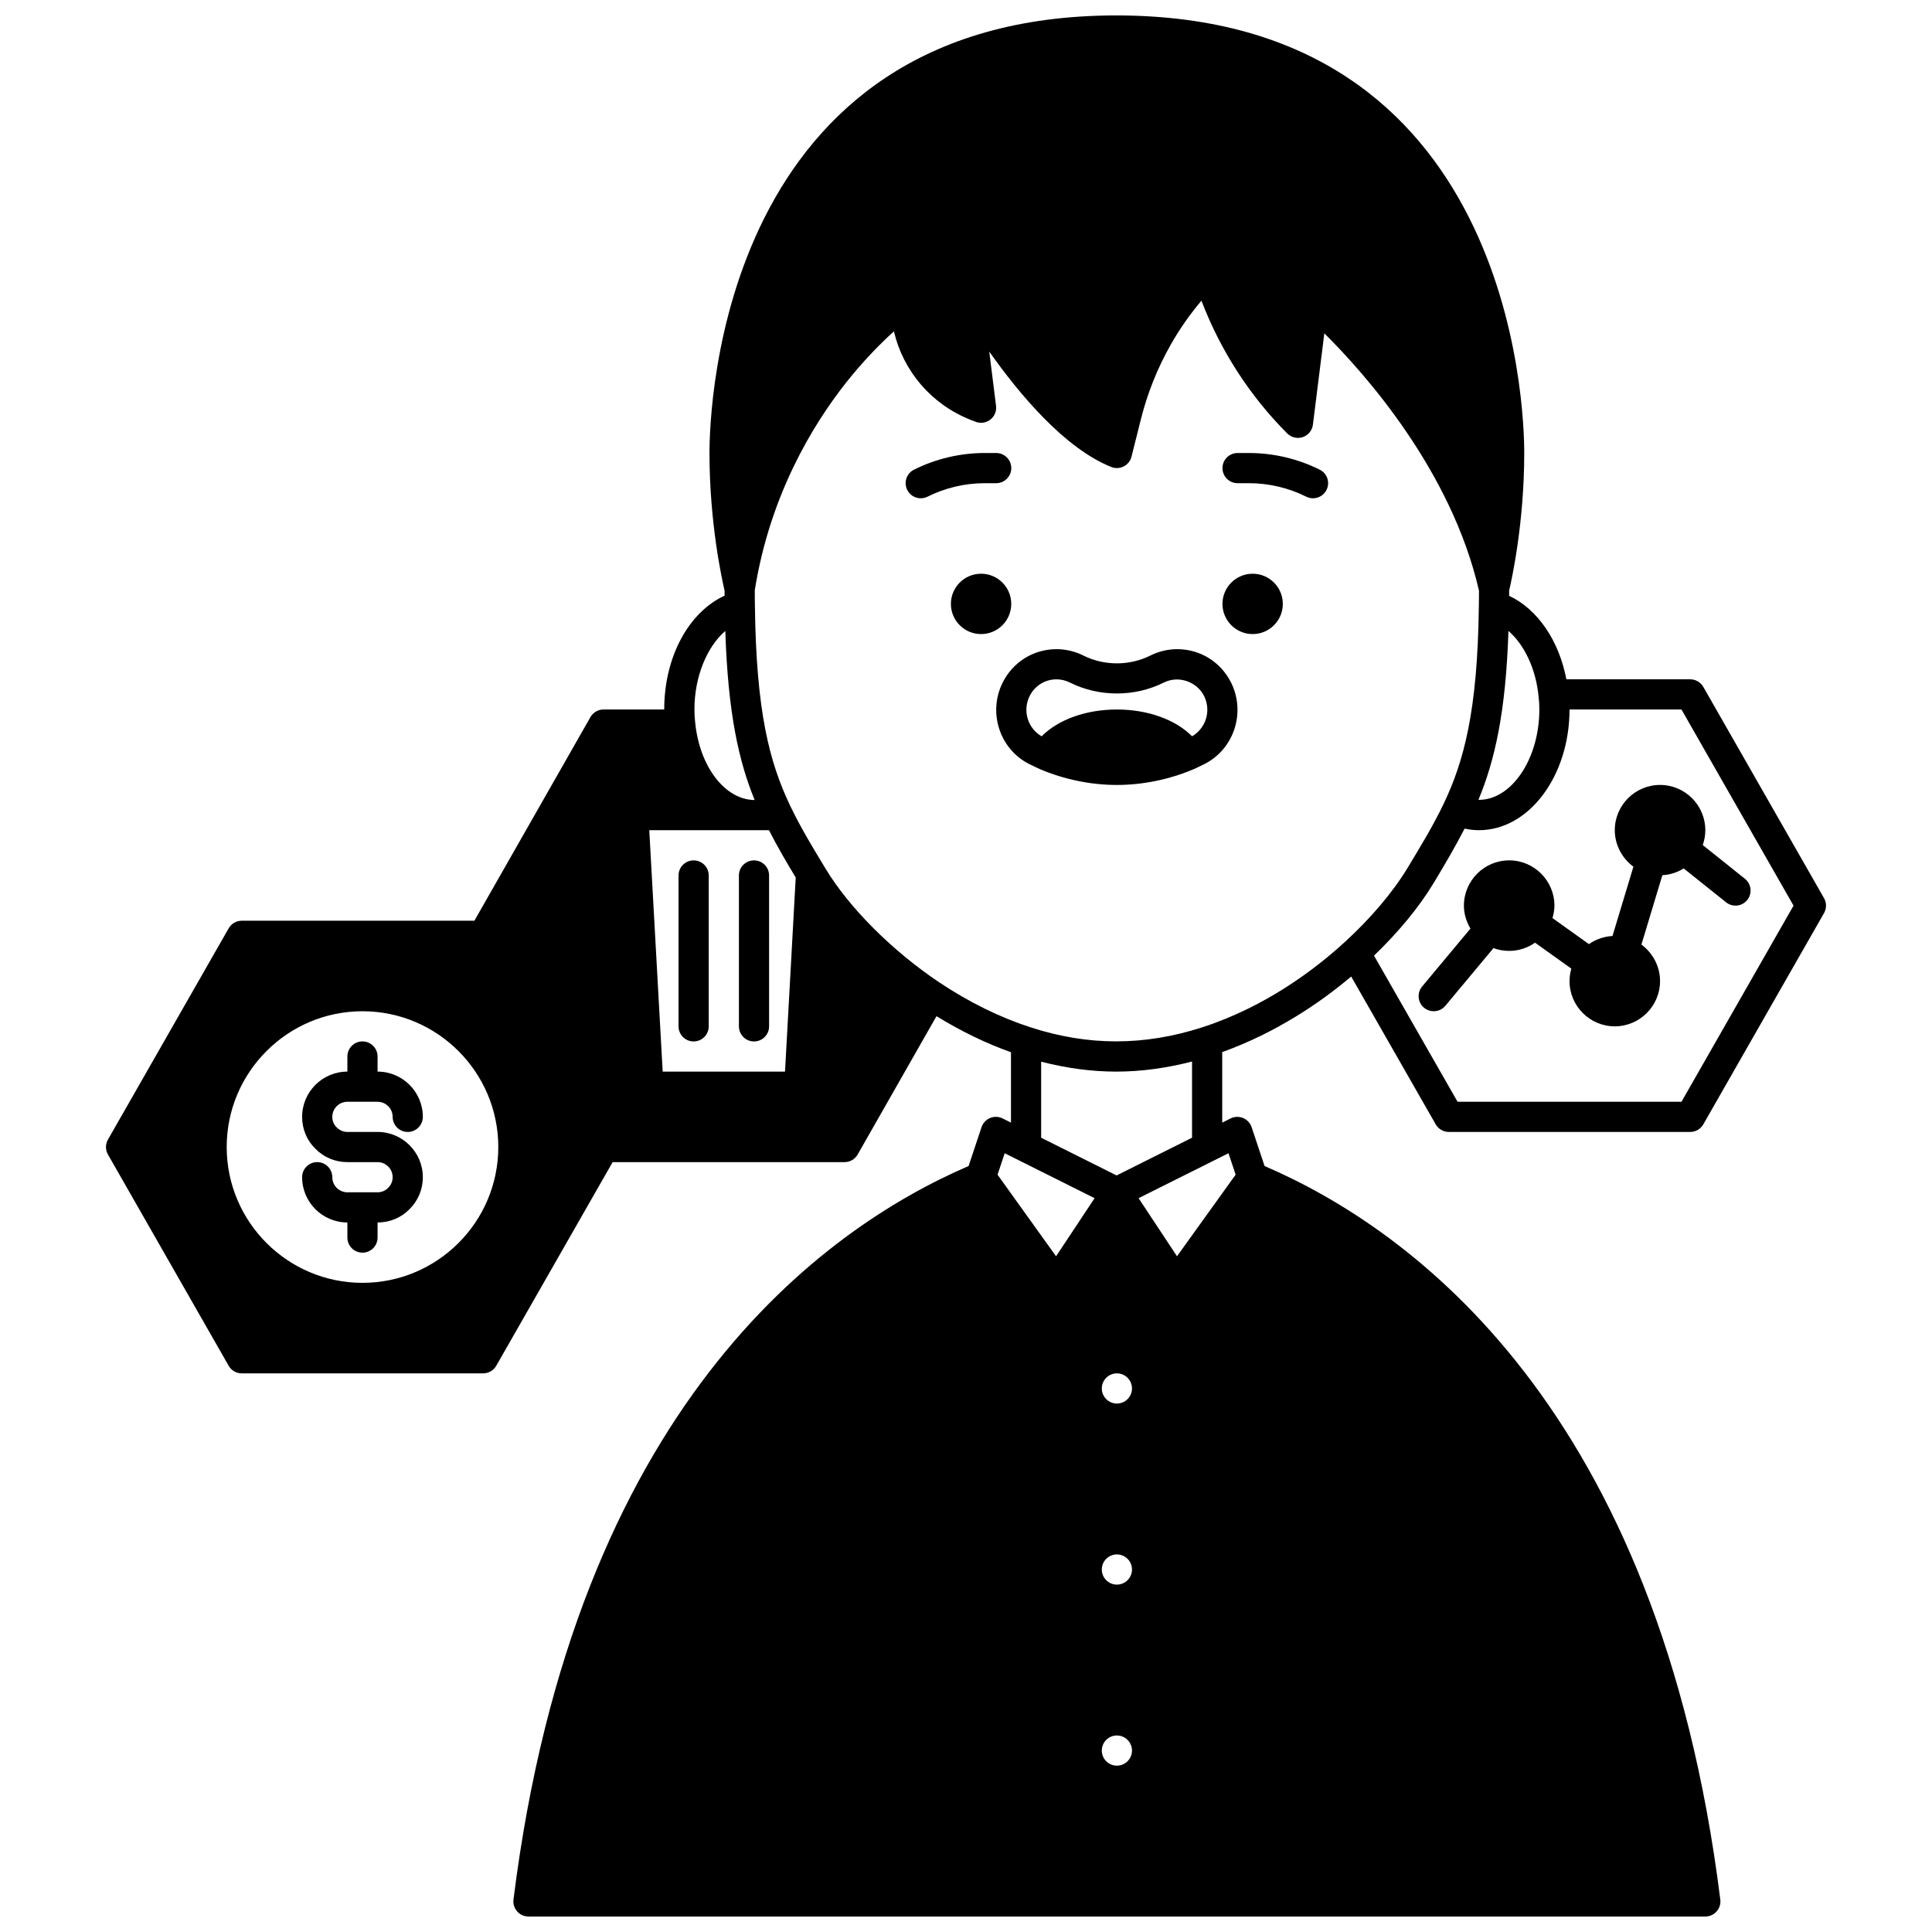<?xml version="1.0" encoding="UTF-8"?>
<!-- Uploaded to: SVG Repo, www.svgrepo.com, Generator: SVG Repo Mixer Tools -->
<svg width="800px" height="800px" version="1.1" viewBox="144 144 512 512" xmlns="http://www.w3.org/2000/svg">
 <defs>
  <clipPath id="a">
   <path d="m172 148.09h456v503.81h-456z"/>
  </clipPath>
 </defs>
 <path d="m483.96 304.04c0 4.418-3.578 7.996-7.996 7.996-4.414 0-7.996-3.578-7.996-7.996 0-4.418 3.582-7.996 7.996-7.996 4.418 0 7.996 3.578 7.996 7.996"/>
 <path d="m411.99 304.04c0 4.418-3.578 7.996-7.996 7.996-4.414 0-7.996-3.578-7.996-7.996 0-4.418 3.582-7.996 7.996-7.996 4.418 0 7.996 3.578 7.996 7.996"/>
 <g clip-path="url(#a)">
  <path d="m502.08 402.79 22.398 39.172c0.715 1.25 2.039 2.016 3.473 2.016h63.977c1.434 0 2.758-0.77 3.469-2.016l31.988-55.98c0.703-1.23 0.703-2.738 0-3.965l-31.988-55.98c-0.711-1.242-2.031-2.012-3.469-2.012h-32.824c-1.957-10.297-7.656-18.613-15.176-22.129 0-0.465 0.012-0.914 0.012-1.387 0.688-2.922 4-17.926 4-36.461 0-11.871-3.023-115.96-108.12-115.96-104.77 0-107.8 104.09-107.8 115.96 0 18.535 3.312 33.539 4 36.461 0 0.465 0.012 0.887 0.012 1.344-9.555 4.398-16.008 16.266-16.008 30.168h-16.074c-1.434 0-2.762 0.77-3.477 2.019l-30.754 53.961h-61.652c-1.434 0-2.758 0.77-3.469 2.016l-31.988 55.98c-0.703 1.23-0.703 2.738 0 3.965l31.988 55.98c0.711 1.246 2.035 2.012 3.469 2.012h63.977c1.434 0 2.758-0.77 3.469-2.016l30.84-53.961h61.457c1.434 0 2.762-0.77 3.477-2.019l20.895-36.664c6.477 3.984 13.086 7.184 19.734 9.562v18.645l-2.211-1.105c-1.039-0.523-2.246-0.559-3.32-0.117-1.07 0.445-1.895 1.332-2.262 2.426l-3.434 10.301c-38.816 16.742-104.32 64.02-120.61 194.39-0.145 1.137 0.211 2.277 0.973 3.144 0.754 0.867 1.844 1.359 2.992 1.359h311.88c1.148 0 2.238-0.492 3-1.352 0.758-0.859 1.113-2.004 0.973-3.144-16.285-130.39-81.891-177.66-120.77-194.39l-3.434-10.301c-0.367-1.094-1.191-1.984-2.262-2.426-1.074-0.445-2.277-0.406-3.32 0.117l-2.211 1.105v-18.688c14.395-5.184 26.047-13.16 34.18-20.031zm-84.938 13.473c-8.129-2.629-16.258-6.621-24.156-11.875-12.578-8.422-23.926-19.805-30.195-30.172-0.137-0.266-0.289-0.508-0.438-0.727-3-4.945-6.098-10.062-8.695-15.449-0.113-0.203-0.234-0.402-0.418-0.848-5.273-11.23-8.852-24.484-9.18-52.707-0.035-1.328-0.031-2.695-0.035-4.086 4.031-25.184 15.336-43.754 24.121-54.902 4.805-6.074 9.387-10.645 12.75-13.684 2.461 10.488 9.844 19.262 20.211 23.406l1.441 0.559c1.312 0.5 2.797 0.289 3.906-0.578 1.109-0.863 1.684-2.25 1.508-3.648l-1.801-14.383c7.996 11.328 19.992 25.648 32.332 30.586 1.07 0.43 2.273 0.371 3.309-0.152 1.027-0.523 1.781-1.469 2.059-2.586l2.519-10.031c1.703-6.769 4.312-13.316 7.766-19.449 2.356-4.188 5.117-8.152 8.25-11.855 5.016 13.172 12.824 25.27 22.746 35.195 1.078 1.078 2.68 1.445 4.125 0.957 1.445-0.496 2.481-1.77 2.668-3.285l3.027-24.211c10.695 10.602 33.664 36.352 40.984 68.184 0 1.352 0 2.684-0.035 4.027-0.328 28-3.984 41.258-9.363 52.539-2.699 5.633-5.996 11.078-9.496 16.863-3.852 6.394-9.758 13.379-16.629 19.664-7.973 7.309-20.996 17.164-37.75 22.617-15.492 4.996-30.301 4.973-45.531 0.031zm-141.09 31.715c0 19.844-16.145 35.988-35.988 35.988-19.84 0-35.988-16.141-35.988-35.988 0-19.844 16.145-35.988 35.988-35.988 19.84 0 35.988 16.145 35.988 35.988zm75.984-19.992h-32.418l-3.555-63.977h31.715c2.242 4.379 4.707 8.605 7.098 12.535zm237.57-95.965 29.699 51.98-29.699 51.98h-59.336l-22.145-38.723c6.473-6.246 11.93-12.82 15.766-19.184 2.973-4.906 5.731-9.629 8.246-14.484 1.27 0.27 2.543 0.418 3.809 0.418 13.23 0 23.992-14.352 23.992-31.988zm-37.871-3.5c0.141 1.117 0.207 2.309 0.207 3.5 0 13.078-7.379 24.062-16.145 23.945 4.297-10.348 7.246-23.008 7.957-44.758 4.188 3.613 7.25 9.969 7.981 17.312zm-215.52-17.312c0.707 21.953 3.606 34.609 7.773 44.801-7.816-0.027-14.578-8.781-15.75-20.484-0.141-1.121-0.207-2.312-0.207-3.504 0-8.668 3.301-16.602 8.184-20.812zm74.039 138.41 23.824 11.91-10.211 15.398-15.508-21.621zm25.734 62.336c0-2.207 1.797-4 4-4s4 1.793 4 4-1.797 4-4 4c-2.203-0.004-4-1.793-4-4zm4 43.984c2.203 0 4 1.793 4 4 0 2.207-1.797 4-4 4s-4-1.793-4-4c0-2.211 1.797-4 4-4zm0 47.98c2.203 0 4 1.793 4 4s-1.797 4-4 4-4-1.793-4-4c0-2.211 1.797-4 4-4zm31.469-148.62-15.539 21.625-10.184-15.395 23.828-11.91zm-31.551 0.203-19.992-9.996v-20.148c6.68 1.723 13.355 2.629 19.914 2.629 6.566 0 13.297-0.922 20.074-2.672v20.191z"/>
 </g>
 <path d="m236.06 435.98h7.996c2.203 0 4 1.793 4 4 0 2.211 1.793 4 4 4 2.207 0 4-1.789 4-4 0-6.613-5.383-11.996-11.996-11.996v-4c0-2.211-1.793-4-4-4-2.207 0-4 1.789-4 4v4c-6.613 0-11.996 5.383-11.996 11.996 0 3.242 1.266 6.258 3.496 8.426 2.242 2.305 5.258 3.57 8.5 3.57h7.996c2.203 0 4 1.793 4 4 0 1.066-0.406 2.051-1.223 2.852-0.723 0.73-1.707 1.145-2.773 1.145h-7.996c-2.203 0-4-1.793-4-4 0-2.211-1.793-4-4-4s-4 1.789-4 4c0 6.613 5.383 11.996 11.996 11.996v4c0 2.211 1.793 4 4 4 2.207 0 4-1.789 4-4v-4c3.242 0 6.262-1.262 8.43-3.496 2.297-2.242 3.566-5.258 3.566-8.5 0-6.613-5.383-11.996-11.996-11.996h-7.996c-1.066 0-2.051-0.41-2.848-1.223-0.746-0.723-1.152-1.707-1.152-2.773 0-2.207 1.793-4 3.996-4z"/>
 <path d="m327.82 372.01c-2.207 0-4 1.789-4 4v39.984c0 2.211 1.793 4 4 4s4-1.789 4-4v-39.984c0-2.211-1.793-4-4-4z"/>
 <path d="m343.82 372.01c-2.207 0-4 1.789-4 4v39.984c0 2.211 1.793 4 4 4 2.207 0 4-1.789 4-4l-0.004-39.984c0-2.211-1.789-4-3.996-4z"/>
 <path d="m531.95 384c0 2.18 0.648 4.246 1.734 6.082l-12.805 15.352c-1.414 1.695-1.184 4.219 0.508 5.629 0.75 0.625 1.656 0.926 2.566 0.926 1.145 0 2.281-0.488 3.074-1.434l12.758-15.293c1.312 0.477 2.707 0.734 4.16 0.734 2.551 0 4.906-0.812 6.852-2.176l9.621 6.875c-0.305 1.059-0.48 2.164-0.48 3.297 0 6.613 5.383 11.996 11.996 11.996 6.613 0 11.996-5.383 11.996-11.996 0-3.871-1.918-7.445-4.938-9.672l5.555-18.391c2.035-0.105 3.949-0.73 5.648-1.789l11.23 8.977c0.734 0.598 1.617 0.883 2.496 0.883 1.172 0 2.336-0.516 3.125-1.504 1.379-1.723 1.094-4.242-0.629-5.617l-11.168-8.93c0.441-1.266 0.676-2.598 0.676-3.941 0-6.613-5.383-11.996-11.996-11.996-6.613 0-11.996 5.383-11.996 11.996 0 3.871 1.918 7.445 4.938 9.672l-5.547 18.367c-2.254 0.125-4.414 0.879-6.246 2.152l-9.656-6.902c0.301-1.055 0.52-2.144 0.52-3.297 0-6.613-5.383-11.996-11.996-11.996-6.613 0-11.996 5.383-11.996 11.996z"/>
 <path d="m460.38 347.82 1-0.465c0.602-0.277 1.199-0.555 1.738-0.836 7.871-3.938 11.082-13.617 7.152-21.582-2.715-5.492-8.195-8.902-14.297-8.902-2.445 0-4.918 0.586-7.144 1.703-5.484 2.742-12.211 2.742-17.699 0-2.227-1.117-4.695-1.703-7.144-1.703-6.102 0-11.578 3.41-14.301 8.91-3.926 7.961-0.715 17.641 7.098 21.551 0.602 0.312 1.199 0.586 1.801 0.867l1 0.465c6.449 2.742 13.504 4.191 20.398 4.191 6.891 0 13.945-1.449 20.398-4.199zm-43.527-19.34c1.359-2.742 4.094-4.449 7.133-4.449 1.211 0 2.445 0.297 3.57 0.859 7.695 3.852 17.152 3.852 24.852 0 3.941-1.969 8.801-0.242 10.699 3.586 1.91 3.875 0.484 8.516-3.195 10.652-4.316-4.379-11.672-7.102-19.93-7.102-8.262 0-15.617 2.723-19.934 7.106-3.664-2.09-5.113-6.762-3.195-10.652z"/>
 <path d="m471.97 272.05h3.039c5.246 0 10.488 1.238 15.168 3.578 0.57 0.285 1.18 0.422 1.781 0.422 1.469 0 2.879-0.809 3.582-2.211 0.988-1.977 0.188-4.379-1.789-5.367-5.785-2.891-12.266-4.418-18.742-4.418h-3.039c-2.207 0-4 1.789-4 4 0 2.207 1.793 3.996 4 3.996z"/>
 <path d="m408 272.05c2.207 0 4-1.789 4-4s-1.793-4-4-4h-3.039c-6.481 0-12.965 1.527-18.746 4.418-1.977 0.988-2.773 3.391-1.789 5.367 0.707 1.406 2.117 2.215 3.586 2.215 0.602 0 1.211-0.137 1.785-0.418 4.676-2.344 9.922-3.582 15.164-3.582z"/>
</svg>